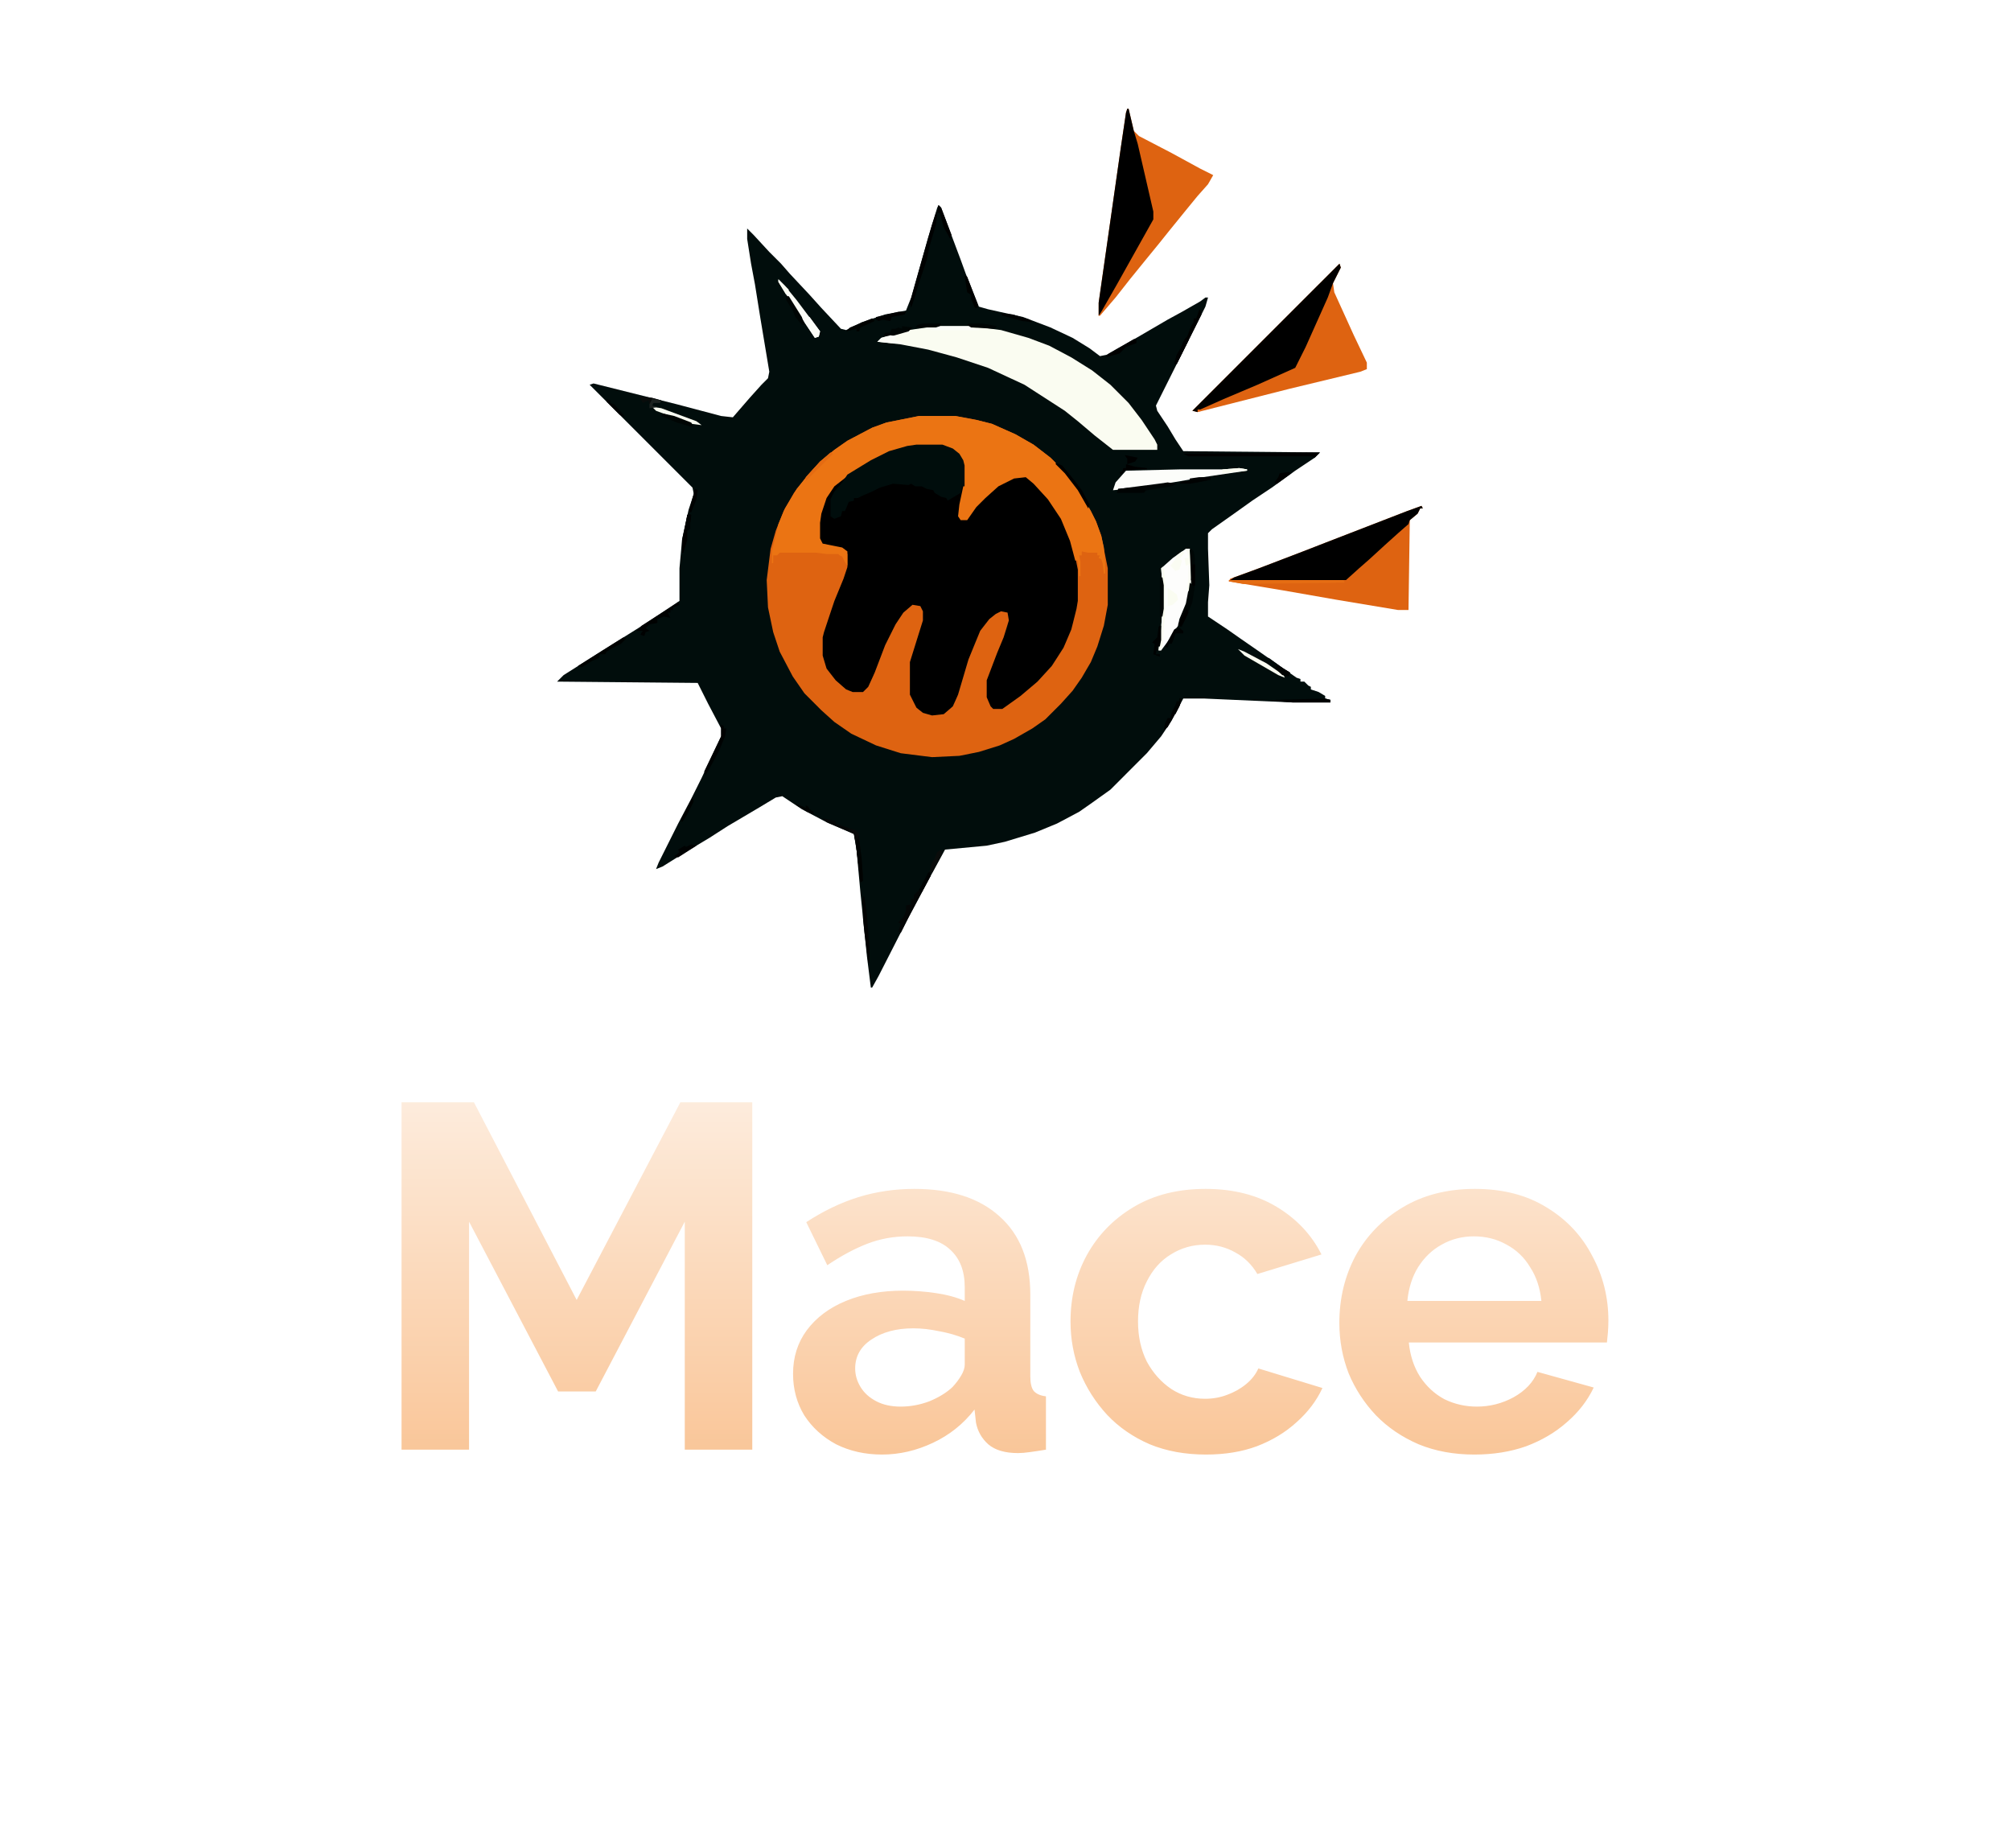 <svg width="148" height="136" viewBox="0 0 148 136" fill="none" xmlns="http://www.w3.org/2000/svg">
<g filter="url(#filter0_d_23_681)">
<path d="M69.072 15.09L69.263 15.281L70.701 19.114L71.084 20.168L72.042 22.563L72.713 22.755L75.299 23.329L77.311 24.096L78.94 24.862L80.186 25.629L80.952 26.204L81.431 26.108L83.635 24.862L85.934 23.521L86.988 22.946L88.329 22.18L88.713 21.892H88.904L88.713 22.563L85.072 29.844L85.168 30.228L85.934 31.377L86.509 32.335L87.084 33.198L97.144 33.293L96.76 33.677L95.323 34.635L93.599 35.88L92.162 36.838L90.82 37.796L89.192 38.946L88.904 39.234V40.383L89 43.066L88.904 44.311V45.365L90.341 46.323L91.299 46.994L92.545 47.856L95.419 49.868L95.707 49.964V50.156H95.994L96.281 50.443L96.473 50.539V50.731L97.048 50.922L97.527 51.21V51.401L97.91 51.497V51.689H95.132L88.617 51.401H87.084L86.222 53.03L85.455 54.18L84.401 55.425L81.719 58.108L80.377 59.066L79.419 59.736L77.79 60.599L76.162 61.27L73.958 61.94L72.617 62.228L69.551 62.515L68.401 64.623L66.964 67.305L64.665 71.808L64.186 72.671H64.09L63.802 70.371L63.323 65.677L63.036 62.515L62.844 61.365L60.832 60.503L59.012 59.545L57.575 58.587L57.096 58.683L55.659 59.545L53.551 60.79L52.21 61.653L50.293 62.802L48.761 63.761L48.281 63.952L48.473 63.473L49.91 60.599L50.868 58.779L51.635 57.245L53.072 54.18V53.605L52.114 51.784L51.347 50.252L41 50.156L41.479 49.677L45.12 47.377L47.419 45.94L50.006 44.216V41.82L50.198 39.713L50.677 37.509L51.06 36.359L50.964 35.88L43.395 28.311L43.683 28.216L49.814 29.748L53.072 30.611L53.934 30.707L55.18 29.27L56.042 28.311L56.521 27.832L56.617 27.353L55.946 23.329L55.563 20.934L55.275 19.401L54.988 17.581V16.814L55.467 17.293L56.617 18.539L57.479 19.401L58.15 20.168L59.587 21.701L60.449 22.659L61.886 24.192L62.27 24.287L63.419 23.713L65.144 23.138L66.677 22.85L67.06 21.892L68.305 17.485L68.976 15.281L69.072 15.09Z" fill="#010D0C"/>
<path d="M67.443 32.718H69.359L70.126 33.006L70.605 33.389L70.892 33.868L70.988 34.251V35.784L70.605 37.509L70.701 38.18H71.18L71.946 37.126L73.192 35.88L74.341 35.209L75.012 35.018L75.683 35.114L76.928 36.359L77.599 37.317L78.269 38.371L78.94 40L79.323 41.916V44.215L79.036 45.653L78.461 47.281L77.79 48.431L77.12 49.293L76.258 50.251L75.012 51.305L73.766 52.168H73.096L72.713 51.689L72.617 51.305V50.06L73.192 48.527L74.15 46.132L74.246 45.461L74.15 45.078L73.671 44.982L72.904 45.461L72.329 46.132L71.755 47.281L71.18 48.814L70.413 51.401L69.934 52.168L69.455 52.551L68.593 52.647L67.731 52.359L67.252 51.784L66.964 51.114V48.718L67.731 46.227L67.922 45.653V44.982L67.731 44.599L67.156 44.503L66.389 45.174L65.814 46.132L65.144 47.473L64.186 49.964L63.803 50.73L63.515 50.922H62.749L61.982 50.539L61.216 49.772L60.737 49.006L60.545 48.239V46.898L61.024 45.269L62.174 42.299L62.365 41.724V40.766L61.982 40.383L60.545 40.096L60.258 39.617V38.467L60.545 37.126L61.024 36.168L61.695 35.401L63.132 34.443L64.569 33.581L65.814 33.102L66.772 32.814L67.443 32.718Z" fill="black"/>
<path d="M67.635 30.611H70.317L71.85 30.898L73 31.186L74.725 31.952L76.066 32.719L77.311 33.677L78.653 35.018L79.515 36.264L80.281 37.605L80.665 38.371L81.048 39.425L81.527 41.82V44.503L81.24 46.036L80.76 47.569L80.281 48.719L79.611 49.868L78.94 50.826L78.078 51.785L76.928 52.934L75.97 53.605L74.629 54.371L73.575 54.85L72.042 55.329L70.605 55.617L68.593 55.713L66.293 55.425L64.473 54.85L62.653 53.988L61.407 53.126L60.449 52.264L59.204 51.018L58.341 49.773L57.383 47.952L56.904 46.515L56.521 44.695L56.425 42.683L56.713 40.383L57.096 39.042L57.671 37.605L58.437 36.264L59.395 35.018L60.353 33.964L61.407 33.102L62.365 32.431L64.186 31.473L65.24 31.09L67.635 30.611ZM67.443 32.719L66.102 33.006L65.048 33.389L63.707 34.06L62.27 35.018L61.407 35.689L60.832 36.455L60.449 37.413L60.258 38.467V39.617L60.545 40.096L61.982 40.383L62.365 40.767V41.725L62.078 42.587L61.407 44.216L60.641 46.515L60.545 46.898V48.24L60.832 49.198L61.503 50.06L62.27 50.731L62.748 50.922H63.515L63.898 50.539L64.377 49.485L65.144 47.473L65.91 45.94L66.485 45.078L67.156 44.503L67.731 44.599L67.922 44.982V45.653L66.964 48.719V51.114L67.443 52.072L67.922 52.455L68.593 52.647L69.455 52.551L70.126 51.976L70.509 51.114L71.275 48.527L72.138 46.419L72.808 45.557L73.287 45.174L73.671 44.982L74.15 45.078L74.246 45.653L73.862 46.898L73.383 48.048L72.617 50.06V51.305L72.904 51.976L73.096 52.168H73.766L75.108 51.21L76.353 50.156L77.407 49.006L78.269 47.665L78.844 46.323L79.228 44.791L79.323 44.216V41.916L78.94 40L78.078 37.988L77.407 37.03L76.641 36.072L75.683 35.114L75.012 35.018L73.958 35.401L73 36.072L71.754 37.317L71.18 38.18H70.701L70.605 37.509L70.988 35.785V34.252L70.701 33.581L70.222 33.102L69.743 32.814L69.359 32.719H67.443Z" fill="#DE6311"/>
<path d="M67.635 30.611H70.317L71.85 30.898L73 31.186L74.725 31.952L76.066 32.719L77.311 33.677L78.653 35.018L79.515 36.264L80.281 37.605L80.665 38.371L81.048 39.425L81.24 40.288L81.335 41.341V42.204H81.24L81.144 41.437L81.048 41.15L80.856 41.054L80.952 40.862H80.76V40.671H80.09L79.611 40.575V40.862H79.419L79.515 41.341V42.395H79.419L79.323 41.246H79.132L78.749 39.808L78.078 38.18L77.12 36.743L76.066 35.593L75.491 35.114L74.629 35.21L73.479 35.785L72.521 36.647L71.85 37.317L71.18 38.276H70.701L70.509 37.988L70.605 37.126L70.892 35.785V34.252L70.605 33.581L70.126 33.102L69.359 32.814H67.443L66.102 33.102L65.048 33.485L63.707 34.156L62.269 35.114L61.407 35.785L60.832 36.647L60.449 37.797L60.353 38.467V39.617L60.545 40L61.982 40.288L62.365 40.575V41.629L62.174 41.341L61.982 40.958L61.79 40.862L61.695 40.767H60.832L60.066 40.671H57.383L57.192 40.862H56.904V41.437H56.808V40.575L57.287 38.563L57.766 37.413L58.629 35.976L59.491 34.922L60.353 33.964L61.407 33.102L62.365 32.431L64.186 31.473L65.24 31.09L67.635 30.611Z" fill="#EB7413"/>
<path d="M68.88 24H71.467L73.671 24.287L75.683 24.862L77.216 25.437L78.844 26.299L80.377 27.258L81.719 28.311L83.06 29.653L84.018 30.898L84.976 32.335L85.168 32.719V33.102H81.91L80.569 32.048L79.323 30.994L78.365 30.227L75.395 28.311L72.713 27.066L70.413 26.299L68.305 25.725L66.293 25.341L64.569 25.15L64.856 24.862L66.868 24.287L68.88 24Z" fill="#FAFCF1"/>
<path d="M82.964 8H83.06L83.443 9.629L83.826 10.012L86.222 11.258L88.329 12.407L89.287 12.886L88.904 13.557L88.138 14.419L87.275 15.473L86.03 17.006L85.263 17.964L84.401 19.018L83.156 20.551L82.102 21.892L80.952 23.233H80.856V22.275L82.485 10.874L82.868 8.287L82.964 8Z" fill="#DE6311"/>
<path d="M98.581 19.401L98.677 19.689L98.102 20.838L98.198 21.509L99.635 24.671L100.593 26.683V27.162L100.114 27.353L94.94 28.599L88.138 30.323L87.754 30.227L98.581 19.401Z" fill="#DE6311"/>
<path d="M104.617 37.222L104.713 37.413H104.521L104.329 37.797L103.754 38.276L103.659 44.886H102.892L98.293 44.12L94.461 43.449L90.437 42.779L90.533 42.587L92.641 41.821L95.898 40.575L97.623 39.904L103.563 37.605L104.617 37.222Z" fill="#DE6311"/>
<path d="M67.443 32.718H69.359L70.126 33.006L70.605 33.389L70.892 33.868L70.988 34.251V35.784H70.796L70.701 36.263L69.743 36.838L69.647 36.647L69.263 36.551L68.784 36.263L68.689 36.072L68.21 35.976L67.826 35.784H67.347L67.06 35.593L66.868 35.689L65.719 35.593L64.76 35.88L64.186 36.168L63.515 36.455L63.132 36.647H62.844V36.838L62.461 36.934L62.27 37.413L62.174 37.605H61.982L61.886 37.988L61.407 38.18L61.12 37.988V36.742L61.407 36.168L61.982 35.497L62.365 34.922L64.09 33.868L65.431 33.197L66.772 32.814L67.443 32.718Z" fill="#000D0C"/>
<path d="M98.581 19.401L98.677 19.689L98.102 20.838L97.719 21.892L96.09 25.533L95.323 27.066L92.545 28.311L90.054 29.365L88.329 30.132H88.138V30.323L87.754 30.227L98.581 19.401Z" fill="black"/>
<path d="M82.964 8H83.06L83.443 9.629L83.731 10.587L84.88 15.569V16.144L82.198 20.934L81.048 22.946L80.856 23.233V22.275L82.485 10.874L82.868 8.287L82.964 8Z" fill="black"/>
<path d="M104.617 37.222L104.712 37.413H104.521L104.329 37.797L103.754 38.276L103.659 38.563L102.892 39.234L101.934 40.096L100.784 41.15L100.018 41.821L99.06 42.683H90.533L90.82 42.491L92.641 41.821L95.898 40.575L97.623 39.904L103.563 37.605L104.617 37.222Z" fill="black"/>
<path d="M87.275 40.383H87.563L87.659 41.246V42.874L87.371 44.407L86.701 46.036L86.03 47.09L85.455 47.856H85.263L85.455 46.228L85.551 44.791V43.066L85.455 41.82L86.317 41.054L87.275 40.383Z" fill="#FDFDFC"/>
<path d="M91.204 34.443L91.778 34.539V34.635L88.521 35.114L86.892 35.401L84.018 35.88L81.91 36.072L82.102 35.497L82.868 34.635L86.796 34.539H89.958L91.204 34.443Z" fill="#FCFDFA"/>
<path d="M57.287 20.551L57.766 21.03L58.629 22.084L60.353 24.383L60.257 24.767L59.97 24.862L58.245 22.276L57.287 20.743V20.551Z" fill="#FBFCF6"/>
<path d="M87.659 40.383L87.85 40.575L87.946 41.533V43.066L87.754 44.311L87.371 45.27L86.988 46.132L86.701 46.036L86.796 45.557L87.275 44.407L87.563 42.874V40.479L87.659 40.383Z" fill="#000606"/>
<path d="M90.437 42.683H98.868L98.964 42.874L91.491 42.97L90.437 42.778V42.683Z" fill="#E56D13"/>
<path d="M68.88 15.665H68.976L68.88 16.527L68.401 18.156L68.21 19.114L67.539 21.126L67.347 21.797L67.06 22.659L66.964 22.276L67.826 19.21L68.593 16.527L68.88 15.665Z" fill="#000101"/>
<path d="M60.545 60.216L61.503 60.407V60.599L62.365 60.886L63.036 61.174L63.228 61.557L63.515 64.431L63.419 64.91H63.323L63.036 62.515L62.844 61.365L60.832 60.503L60.545 60.216Z" fill="#050707"/>
<path d="M68.401 64.144L68.497 64.431L66.772 67.689L66.293 68.647L66.102 68.551L66.293 67.976L66.102 67.88L66.485 67.497L66.677 67.018V66.635L67.06 66.539V66.156H67.251V65.868L67.635 65.485L68.305 64.239L68.401 64.144Z" fill="#040606"/>
<path d="M85.934 35.497L86.605 35.593L86.222 35.785L84.401 36.072L84.018 36.264H82.198L82.293 35.976L85.263 35.593L85.934 35.497Z" fill="#000505"/>
<path d="M96.281 33.294H97.144L96.76 33.677L96.569 33.581H87.467L87.084 33.389L96.281 33.294Z" fill="black"/>
<path d="M92.832 48.335L93.407 48.431L94.461 49.198L94.94 49.485L94.844 49.773L94.365 49.677L92.832 48.719L92.641 48.623V48.431L92.832 48.335Z" fill="#000A09"/>
<path d="M49.91 44.311L50.006 44.503L49.527 44.694V44.886H49.335V45.078H49.144L49.335 45.461L48.856 45.365L48.377 45.557V45.844L47.802 45.94L47.515 46.227L47.802 46.419L47.515 46.515L47.419 46.802L47.132 46.706L47.228 46.515L47.323 46.419H46.844L47.228 46.036L49.623 44.503L49.91 44.311Z" fill="#000101"/>
<path d="M88.329 22.754L88.425 23.138L86.605 26.778H86.413L86.605 26.108L86.892 25.629L87.18 24.958L87.371 24.766L87.659 24L87.85 23.712V23.425H88.042L88.233 22.85L88.329 22.754Z" fill="#000100"/>
<path d="M68.88 24H71.467V24.192H72.042V24.287H68.497L68.88 24.192V24Z" fill="#FCFDFA"/>
<path d="M47.994 29.94L48.665 30.036L51.252 30.994L51.635 31.282L50.868 31.186L48.281 30.228L47.994 29.94Z" fill="#FAFCF1"/>
<path d="M59.108 23.234L59.587 23.329L60.353 24.383L60.258 24.767L59.97 24.862L59.204 23.713L59.108 23.234Z" fill="#FCFDF8"/>
<path d="M63.515 65.964H63.611L63.802 67.305L63.994 69.892V70.85H63.898L63.611 68.551L63.515 67.593V65.964Z" fill="#030404"/>
<path d="M53.072 53.317L53.263 53.413V53.605H53.455L53.359 54.18L52.88 55.329L52.305 56.383L51.922 57.054L51.826 56.767L53.072 54.18V53.317Z" fill="#000202"/>
<path d="M91.108 47.761L91.587 47.952L93.216 48.814L94.461 49.677L94.557 49.868L94.078 49.677L91.587 48.239L91.108 47.761Z" fill="#FAFCF1"/>
<path d="M85.551 41.725H85.647L85.743 42.779V45.078L85.551 47.665L85.455 47.856H85.263L85.455 46.228L85.551 44.791V43.066L85.455 41.82L85.551 41.725Z" fill="#FAFCF1"/>
<path d="M85.455 42.491H85.551L85.647 43.066V44.79L85.551 45.365H85.359V42.587L85.455 42.491Z" fill="#000505"/>
<path d="M45.886 46.898L46.078 46.994L45.695 47.377L45.12 47.665L44.641 47.952L44.545 48.144H44.162L44.066 48.431L43.587 48.623L42.82 49.102L42.533 49.006L44.353 47.856L45.886 46.898Z" fill="#000201"/>
<path d="M97.527 51.401L97.91 51.497V51.688H95.132L93.886 51.593V51.497L97.527 51.401Z" fill="#000101"/>
<path d="M50.677 37.796L50.868 37.892L50.773 38.659V38.946L50.581 39.042V39.713L50.293 40.671H50.198V39.713L50.581 37.892L50.677 37.796Z" fill="black"/>
<path d="M66.389 24L67.156 24.096L66.868 24.383L65.527 24.767L65.048 24.671L65.144 24.479H65.527L65.623 24.192H65.91L66.102 24.096L66.389 24.192V24Z" fill="#000504"/>
<path d="M63.036 61.748L63.228 61.844L63.419 63.186L63.515 64.814L63.323 64.91L63.036 62.515V61.748Z" fill="#000201"/>
<path d="M48.761 30.419L49.623 30.611L50.868 31.09L51.06 31.377H50.773L49.814 31.09L48.665 30.611L48.761 30.419Z" fill="#000504"/>
<path d="M77.695 34.06L78.174 34.251L79.036 35.305L79.611 36.072L80.186 37.126L80.09 37.413L79.323 36.072L78.365 34.826L77.695 34.156V34.06Z" fill="black"/>
<path d="M83.156 35.88H84.114L84.305 36.072L84.21 36.264H82.198L82.293 35.976L83.156 35.88Z" fill="#000303"/>
<path d="M85.934 43.258L86.605 43.737L86.701 44.12L86.317 44.503L85.934 44.599V43.258Z" fill="#FAFCF1"/>
<path d="M65.527 24.671L66.102 24.767L65.91 24.862V25.054L66.389 25.15V25.245H65.527L64.569 25.15L64.856 24.862L65.527 24.671Z" fill="#FCFDF7"/>
<path d="M85.359 46.036H85.455V47.09L85.359 47.569H85.168L85.072 48.144H85.359V48.335L84.88 48.144L84.976 47.377L84.784 47.281L85.168 46.898L85.263 46.132L85.359 46.036Z" fill="#000202"/>
<path d="M86.988 40.575L87.18 40.671L86.796 41.15L86.988 41.246L86.796 41.916L86.509 42.012L86.126 41.629L86.509 41.15L86.605 40.862L86.988 40.575Z" fill="#FAFCF2"/>
<path d="M57.862 21.796H58.054L59.012 23.329L59.204 23.904H59.012L58.533 23.329L58.341 22.85L57.862 22.084V21.796Z" fill="#000504"/>
<path d="M66.102 22.946H66.677L66.581 23.138L65.623 23.329L65.527 23.617L64.952 23.521L64.665 23.617L64.473 23.521V23.329L66.102 22.946Z" fill="black"/>
<path d="M71.275 23.808H72.329L73.383 24L73.192 24.192L71.467 24.096L71.18 23.904L71.275 23.808Z" fill="#000505"/>
<path d="M69.072 15.09L69.263 15.281L70.03 17.293L69.934 17.581L69.455 16.719L69.168 15.665H68.976L69.072 15.09Z" fill="black"/>
<path d="M86.796 51.401H86.988L86.796 51.976L85.934 53.509L85.647 53.7L85.743 53.221L85.934 52.838H86.126L86.222 52.455L86.605 51.688L86.796 51.593V51.401Z" fill="#000101"/>
<path d="M87.275 40.383H87.563L87.659 41.246V42.874L87.563 43.641L87.371 43.353L87.467 42.587V41.533L87.275 41.629L87.18 41.054H87.467L87.371 40.575L87.18 40.479L87.275 40.383Z" fill="#FAFCF1"/>
<path d="M88.234 35.114H89.096V35.305L88.138 35.497L87.563 35.593H86.796L86.988 35.401H87.563V35.21L88.234 35.114Z" fill="#000202"/>
<path d="M70.988 20.263L71.18 20.359L71.946 22.371V22.659H71.754L71.467 21.988V21.701L71.18 21.509L70.988 20.263Z" fill="#000100"/>
<path d="M47.036 29.174L47.994 29.269L48.665 29.461L48.569 29.653H48.09L47.994 29.844L48.377 29.94L47.802 30.036V29.748L47.706 29.461L47.323 29.653L47.036 29.174Z" fill="#090C0B"/>
<path d="M83.443 24.958H83.635V25.245L82.868 25.533L82.389 26.012L81.335 26.299L81.623 26.012L83.443 24.958Z" fill="black"/>
<path d="M86.701 46.132L87.084 46.419V46.611H86.509L86.317 47.186L86.222 47.377H86.03L85.934 47.665L85.742 47.569L86.413 46.324L86.701 46.132Z" fill="#000202"/>
<path d="M61.12 33.294L61.311 33.389L59.299 35.401V35.114L60.353 33.964L61.12 33.294Z" fill="#E46B12"/>
<path d="M69.263 62.515L69.359 62.802L68.593 64.239L68.401 64.144L68.593 63.473L68.784 63.186L68.976 62.706L69.263 62.515Z" fill="#0A0C0B"/>
<path d="M93.982 48.91L94.94 49.485L94.844 49.772L94.365 49.677L93.886 49.198L93.982 48.91Z" fill="#000302"/>
<path d="M64.186 23.425L64.377 23.617L63.323 24.096L63.227 24.383H63.036V24.192L62.269 24.383L62.557 24.096L64.186 23.425Z" fill="#000201"/>
<path d="M73.671 23.042L74.533 23.138L75.778 23.521L75.97 23.713L75.204 23.617L73.766 23.234L73.671 23.042Z" fill="#000202"/>
<path d="M50.868 62.132L51.252 62.227L49.91 63.09L49.623 62.994L50.006 62.706L49.91 62.515L50.389 62.227L50.485 62.323L50.868 62.132Z" fill="#000202"/>
<path d="M87.371 24.862L87.467 25.054L86.605 26.779H86.413L86.605 26.108L86.892 25.629L87.084 25.15L87.371 24.862Z" fill="#000202"/>
<path d="M67.922 23.808H69.263L69.168 24L68.88 24.096H67.347L67.539 23.904L67.922 23.808Z" fill="#000404"/>
<path d="M87.659 40.383L87.85 40.575L87.946 41.15L87.754 42.683H87.659L87.563 40.479L87.659 40.383Z" fill="#000706"/>
<path d="M87.754 41.533H87.946V43.066L87.754 43.162L87.659 42.683L87.754 41.533Z" fill="black"/>
<path d="M91.204 34.443L91.778 34.539V34.635L89.958 34.826V34.539L91.204 34.443Z" fill="#FAFCF1"/>
<path d="M82.868 34.156L83.539 34.347L84.401 34.443V34.539H83.156L82.772 34.635L82.485 34.922L82.389 34.731H82.581L82.677 34.443H82.868V34.156Z" fill="black"/>
<path d="M51.156 35.976L51.347 36.072L51.252 36.742L50.868 37.701H50.677L50.964 36.647L51.156 35.976Z" fill="#000202"/>
<path d="M94.844 34.73L95.036 34.826L93.982 35.593L93.79 35.497L94.078 35.114L94.174 34.826L94.844 34.73Z" fill="black"/>
<path d="M50.964 58.683L51.06 58.97L50.581 59.928L50.198 60.503L50.102 60.311L50.964 58.683Z" fill="#000201"/>
<path d="M87.563 42.874L87.85 43.162V43.736L87.563 44.024L87.371 44.311L87.467 43.641L87.563 42.874Z" fill="#000706"/>
<path d="M82.772 33.485L83.731 33.677L83.539 33.964L82.964 34.156V33.773L82.772 33.485Z" fill="black"/>
<path d="M68.401 64.144L68.497 64.431L67.826 65.677L67.635 65.485L68.305 64.239L68.401 64.144Z" fill="#000303"/>
<path d="M50.677 37.796L50.868 37.892L50.772 38.659V38.946H50.389L50.581 37.892L50.677 37.796Z" fill="#000202"/>
<path d="M44.641 29.365L44.928 29.461V29.653L45.216 29.748L45.886 30.515L45.982 30.707L45.599 30.515L44.641 29.557V29.365Z" fill="#000404"/>
<path d="M58.629 59.162L59.108 59.353L59.299 59.449V59.257L59.491 59.353L59.587 59.545L59.874 59.736V59.928L59.395 59.736L58.629 59.257V59.162Z" fill="#000302"/>
<path d="M86.796 51.401H86.988L86.796 51.976L86.509 52.551L86.317 52.455L86.509 51.976L86.605 51.593H86.796V51.401Z" fill="#000302"/>
<path d="M57.287 20.551L58.054 21.317L57.862 21.701L57.287 20.743V20.551Z" fill="#FAFCF2"/>
<path d="M63.036 61.748L63.228 61.844L63.323 62.994L63.132 63.09L63.036 62.515V61.748Z" fill="#000303"/>
<path d="M62.461 60.982L62.94 61.078L63.227 61.365L63.036 61.844H62.94L62.844 61.365L62.461 61.174V60.982Z" fill="#090A0A"/>
<path d="M87.371 44.79L87.467 45.078L87.084 45.844L86.892 46.132L86.701 45.94L87.275 44.886L87.371 44.79Z" fill="black"/>
<path d="M47.994 29.365L48.665 29.461L48.569 29.653H48.09L47.994 29.844L48.377 29.94L47.802 30.036V29.748L47.994 29.365Z" fill="#1D2321"/>
</g>
<g filter="url(#filter1_d_23_681)">
<path d="M50.396 106.671V89.895L43.844 102.387H41.072L34.52 89.895V106.671H29.552V81.111H34.88L42.44 95.655L50.072 81.111H55.364V106.671H50.396ZM58.365 101.091C58.365 99.867 58.701 98.799 59.373 97.887C60.069 96.951 61.029 96.231 62.253 95.727C63.477 95.223 64.881 94.971 66.465 94.971C67.257 94.971 68.061 95.031 68.877 95.151C69.693 95.271 70.401 95.463 71.001 95.727V94.719C71.001 93.519 70.641 92.595 69.921 91.947C69.225 91.299 68.181 90.975 66.789 90.975C65.757 90.975 64.773 91.155 63.837 91.515C62.901 91.875 61.917 92.403 60.885 93.099L59.337 89.931C60.585 89.115 61.857 88.503 63.153 88.095C64.473 87.687 65.853 87.483 67.293 87.483C69.981 87.483 72.069 88.155 73.557 89.499C75.069 90.843 75.825 92.763 75.825 95.259V101.271C75.825 101.775 75.909 102.135 76.077 102.351C76.269 102.567 76.569 102.699 76.977 102.747V106.671C76.545 106.743 76.149 106.803 75.789 106.851C75.453 106.899 75.165 106.923 74.925 106.923C73.965 106.923 73.233 106.707 72.729 106.275C72.249 105.843 71.949 105.315 71.829 104.691L71.721 103.719C70.905 104.775 69.885 105.591 68.661 106.167C67.437 106.743 66.189 107.031 64.917 107.031C63.669 107.031 62.541 106.779 61.533 106.275C60.549 105.747 59.769 105.039 59.193 104.151C58.641 103.239 58.365 102.219 58.365 101.091ZM70.101 102.063C70.365 101.775 70.581 101.487 70.749 101.199C70.917 100.911 71.001 100.647 71.001 100.407V98.499C70.425 98.259 69.801 98.079 69.129 97.959C68.457 97.815 67.821 97.743 67.221 97.743C65.973 97.743 64.941 98.019 64.125 98.571C63.333 99.099 62.937 99.807 62.937 100.695C62.937 101.175 63.069 101.631 63.333 102.063C63.597 102.495 63.981 102.843 64.485 103.107C64.989 103.371 65.589 103.503 66.285 103.503C67.005 103.503 67.713 103.371 68.409 103.107C69.105 102.819 69.669 102.471 70.101 102.063ZM88.757 107.031C87.221 107.031 85.841 106.779 84.617 106.275C83.393 105.747 82.349 105.027 81.485 104.115C80.621 103.179 79.949 102.123 79.469 100.947C79.013 99.771 78.785 98.535 78.785 97.239C78.785 95.463 79.181 93.843 79.973 92.379C80.789 90.891 81.941 89.703 83.429 88.815C84.917 87.927 86.681 87.483 88.721 87.483C90.761 87.483 92.513 87.927 93.977 88.815C95.441 89.703 96.533 90.867 97.253 92.307L92.537 93.747C92.129 93.051 91.589 92.523 90.917 92.163C90.245 91.779 89.501 91.587 88.685 91.587C87.773 91.587 86.933 91.827 86.165 92.307C85.421 92.763 84.833 93.423 84.401 94.287C83.969 95.127 83.753 96.111 83.753 97.239C83.753 98.343 83.969 99.327 84.401 100.191C84.857 101.031 85.457 101.703 86.201 102.207C86.945 102.687 87.773 102.927 88.685 102.927C89.261 102.927 89.801 102.831 90.305 102.639C90.833 102.447 91.301 102.183 91.709 101.847C92.117 101.511 92.417 101.127 92.609 100.695L97.325 102.135C96.893 103.071 96.257 103.911 95.417 104.655C94.601 105.399 93.629 105.987 92.501 106.419C91.397 106.827 90.149 107.031 88.757 107.031ZM108.506 107.031C106.994 107.031 105.626 106.779 104.402 106.275C103.178 105.747 102.134 105.039 101.27 104.151C100.406 103.239 99.734 102.207 99.254 101.055C98.798 99.879 98.57 98.643 98.57 97.347C98.57 95.547 98.966 93.903 99.758 92.415C100.574 90.927 101.726 89.739 103.214 88.851C104.726 87.939 106.502 87.483 108.542 87.483C110.606 87.483 112.37 87.939 113.834 88.851C115.298 89.739 116.414 90.927 117.182 92.415C117.974 93.879 118.37 95.463 118.37 97.167C118.37 97.455 118.358 97.755 118.334 98.067C118.31 98.355 118.286 98.595 118.262 98.787H103.682C103.778 99.747 104.054 100.587 104.51 101.307C104.99 102.027 105.59 102.579 106.31 102.963C107.054 103.323 107.846 103.503 108.686 103.503C109.646 103.503 110.546 103.275 111.386 102.819C112.25 102.339 112.838 101.715 113.15 100.947L117.29 102.099C116.834 103.059 116.174 103.911 115.31 104.655C114.47 105.399 113.474 105.987 112.322 106.419C111.17 106.827 109.898 107.031 108.506 107.031ZM103.574 95.727H113.438C113.342 94.767 113.066 93.939 112.61 93.243C112.178 92.523 111.602 91.971 110.882 91.587C110.162 91.179 109.358 90.975 108.47 90.975C107.606 90.975 106.814 91.179 106.094 91.587C105.398 91.971 104.822 92.523 104.366 93.243C103.934 93.939 103.67 94.767 103.574 95.727Z" fill="url(#paint0_linear_23_681)"/>
</g>
<defs>
<filter id="filter0_d_23_681" x="33" y="0" width="79.713" height="80.671" filterUnits="userSpaceOnUse" color-interpolation-filters="sRGB">
<feFlood flood-opacity="0" result="BackgroundImageFix"/>
<feColorMatrix in="SourceAlpha" type="matrix" values="0 0 0 0 0 0 0 0 0 0 0 0 0 0 0 0 0 0 127 0" result="hardAlpha"/>
<feOffset/>
<feGaussianBlur stdDeviation="4"/>
<feComposite in2="hardAlpha" operator="out"/>
<feColorMatrix type="matrix" values="0 0 0 0 0.949 0 0 0 0 0.49 0 0 0 0 0.086 0 0 0 1 0"/>
<feBlend mode="normal" in2="BackgroundImageFix" result="effect1_dropShadow_23_681"/>
<feBlend mode="normal" in="SourceGraphic" in2="effect1_dropShadow_23_681" result="shape"/>
</filter>
<filter id="filter1_d_23_681" x="0.752" y="52.311" width="146.418" height="83.52" filterUnits="userSpaceOnUse" color-interpolation-filters="sRGB">
<feFlood flood-opacity="0" result="BackgroundImageFix"/>
<feColorMatrix in="SourceAlpha" type="matrix" values="0 0 0 0 0 0 0 0 0 0 0 0 0 0 0 0 0 0 127 0" result="hardAlpha"/>
<feOffset/>
<feGaussianBlur stdDeviation="14.4"/>
<feComposite in2="hardAlpha" operator="out"/>
<feColorMatrix type="matrix" values="0 0 0 0 0 0 0 0 0 0 0 0 0 0 0 0 0 0 0.48 0"/>
<feBlend mode="normal" in2="BackgroundImageFix" result="effect1_dropShadow_23_681"/>
<feBlend mode="normal" in="SourceGraphic" in2="effect1_dropShadow_23_681" result="shape"/>
</filter>
<linearGradient id="paint0_linear_23_681" x1="73.112" y1="67.854" x2="73.112" y2="156.981" gradientUnits="userSpaceOnUse">
<stop stop-color="white"/>
<stop offset="1" stop-color="#F27D16"/>
</linearGradient>
</defs>
</svg>
